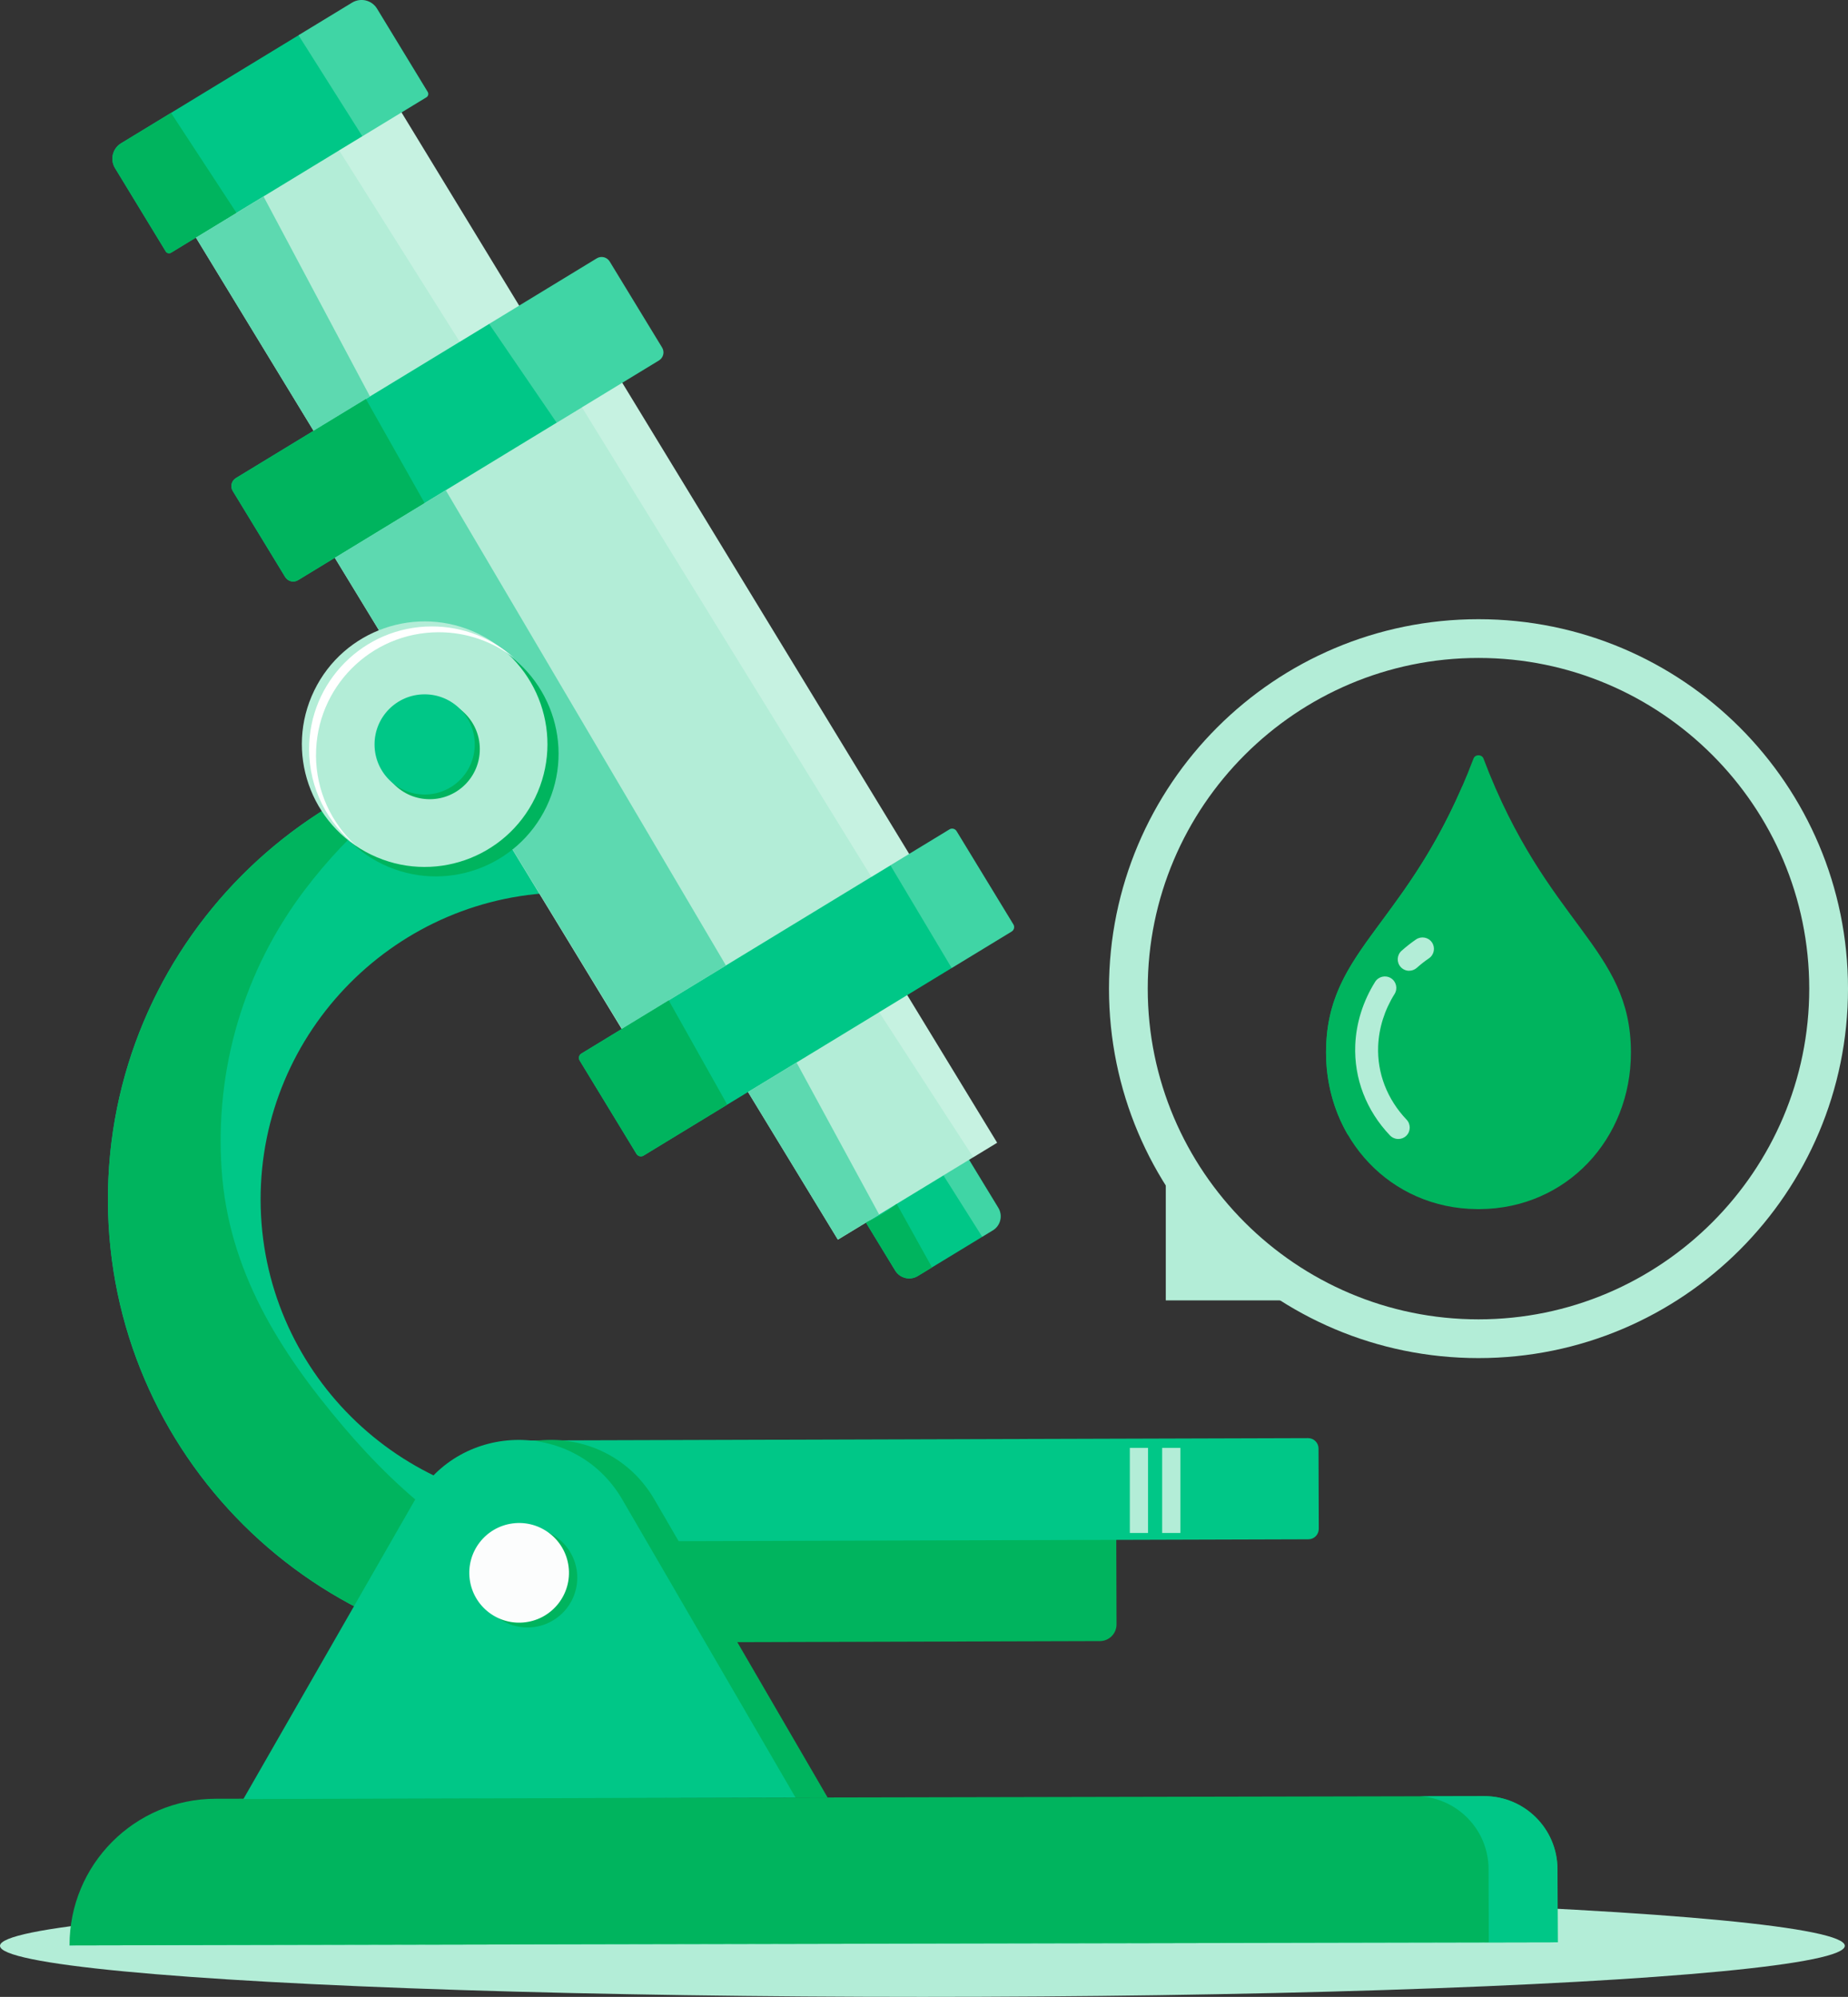 <svg viewBox="0 0 429.16 463.81" xmlns="http://www.w3.org/2000/svg"><rect x="0" y="0" width="429.16" height="463.81" fill="#333333" stroke="none"/><ellipse cx="214.21" cy="451.95" fill="#b3edd7" rx="214.21" ry="11.86"/><path d="m132.1 385.3-.1-35.46c-39.3.11-71.37-31.77-71.48-71.07s31.77-71.37 71.07-71.48l-.1-35.46c-58.85.17-106.6 48.19-106.43 107.05.17 58.85 48.19 106.59 107.04 106.42z" fill="#00c787"/><path d="m110.37 174c-15.62 7.18-29.21 18.98-39.58 32.67-14.17 18.71-20.92 41.59-19.32 65.04 1.59 23.36 13.35 42.05 28.14 59.5 14.14 16.69 31.1 30.71 52.45 36.7l.05 17.38c-58.85.17-106.87-47.57-107.04-106.42-.15-51.63 36.57-94.91 85.31-104.88z" fill="#00b45e"/><path d="m117.77 381.57 137.66-.4c2.14 0 3.87-1.75 3.86-3.88l-.07-24.05-141.53.41z" fill="#00b45e"/><path d="m16.15 451.85 345.6-.72-.05-17c-.03-9.39-7.66-16.98-17.05-16.95l-294.6.61c-18.77.04-33.95 15.3-33.9 34.07z" fill="#00b45e"/><path d="m361.69 434.13c-.03-9.39-7.66-16.98-17.05-16.95l-14.97.03c8.91.51 16 7.88 16.02 16.92l.05 17-329.6.69s0 .02 0 .03l345.6-.72z" fill="#00c787"/><path d="m120.09 334.32h183.68c1.33 0 2.42 1.08 2.42 2.42v18.66c0 1.33-1.08 2.42-2.42 2.42h-183.68c-1.33 0-2.42-1.08-2.42-2.42v-18.66c0-1.33 1.08-2.42 2.42-2.42z" fill="#00c787" transform="matrix(1 -.003 .003 1 -1 .62)"/><path d="m164.39 369.65s0 0 0 0l-12.42-21.37c-10.76-18.51-37.52-18.43-48.17.14l-12.3 21.45s0 0 0 0l-27.52 47.99 128.21-.37-27.8-47.83z" fill="#00b45e"/><path d="m156.93 369.65s0 0 0 0l-12.42-21.37c-10.76-18.51-37.52-18.43-48.17.14l-12.3 21.45s0 0 0 0l-27.52 47.99 128.21-.37-27.8-47.83z" fill="#00c787"/><circle cx="122.59" cy="366.55" fill="#00b45e" r="11.57" transform="matrix(.087 -.996 .996 .087 -253.26 456.65)"/><circle cx="120.48" cy="365.21" fill="#fcfdfd" r="11.57" transform="matrix(.992 -.129 .129 .992 -46.07 18.57)"/><path d="m230.55 285.78-2.44 1.49-11.67 7.1-3.3 2.01c-1.81 1.1-4.16.53-5.26-1.28l-6.78-11.13-.52-.86-20.35-33.43-7.22-11.85-4.89-8.03 23.95-14.59 4.89 8.03 7.22 11.86.04.07 20.84 34.22s6.78 11.14 6.78 11.14c1.1 1.81.53 4.16-1.28 5.26z" fill="#00c787"/><path d="m218.35 210.21-4.45 2.71-10.44 6.36-6.51 3.96-23.95 14.59-6.51 3.96-14.89 9.06-7.22-11.85-19.12-31.41-6.21-10.2-1.78-2.92-8.19-13.45-.9-1.48-2.09-3.43-.6-.99-.01-.01-7.66-12.58-.71-1.16-7.22-11.87-.26-.43-.74-1.21-.87-1.43-10.27-16.87-7.22-11.86 9.51-5.78 11.76-7.16 12.11-7.38 17.53-10.67 6.34-3.86 9.51-5.79 7.21 11.85 66.64 109.44z" fill="#b3edd7"/><path d="m127.78 82.85-6.35 3.86-17.52 10.67-12.11 7.38-11.76 7.16-7.22-11.86-27.32-44.87-7.22-11.86 9.05-5.5 29.41-17.91 9.28-5.65 7.22 11.85 27.32 44.87z" fill="#b3edd7"/><path d="m231.56 265.42-5.54 3.37-.97.59v.01l-23.96 14.58-6.51 3.96-20.87-34.29-7.22-11.85-7.22-11.85-6.44-10.59 9.47-5.77 27.5-16.74 6.45 10.58 7.21 11.86 7.22 11.85z" fill="#b3edd7"/><path d="m234.94 216.36-13.93 8.48-10.33 6.29-6.51 3.97-23.95 14.58-6.51 3.96-4.82 2.93-19.44 11.84c-.56.34-1.29.16-1.64-.4l-13.19-21.68c-.34-.56-.17-1.29.4-1.63l9.37-5.71.06-.04 10.85-6.61 3.97-2.42 9.32-5.68 27.65-16.84 6.13-3.73 4.42-2.69 4.34-2.64 9.37-5.7c.56-.34 1.29-.16 1.64.4l13.2 21.68c.34.56.16 1.29-.4 1.64z" fill="#00c787"/><path d="m153.03 83.72-8.53 5.19-9.36 5.7-5.87 3.57-25.75 15.68-4.9 2.99s-20.45 12.46-20.45 12.46l-.42.25-8.53 5.19c-1.03.63-2.37.3-3-.73l-12.17-19.98c-.63-1.03-.3-2.37.73-3l18.03-10.98 12.15-7.39s0 0 0 0l.94-.58 20.85-12.69 6.83-4.16 6.97-4.24 18.03-10.98c1.03-.63 2.37-.3 3 .73l12.17 19.98c.63 1.03.3 2.37-.73 3z" fill="#00c787"/><path d="m99.01 22.61-5.77 3.51-7.94 4.83-1.15.7-5.39 3.28-17.56 10.69-6.27 3.82-9.43 5.74-5.76 3.51c-.43.26-.99.13-1.25-.3l-11.77-19.34c-1.21-1.98-.58-4.57 1.4-5.77l11.61-7.07 29.61-18.03 1.51-.92 10.93-6.65c1.98-1.2 4.57-.58 5.78 1.4l11.77 19.34c.26.43.13.99-.3 1.25z" fill="#00c787"/><path d="m54.93 49.45-15.2 9.25c-.43.26-.99.13-1.25-.3l-11.77-19.34c-1.21-1.98-.58-4.57 1.4-5.77l11.61-7.07 15.21 23.24z" fill="#00b45e"/><path d="m61.2 45.63 24.72 46.46-13.1 7.97-27.32-44.87z" fill="#5dd9b0"/><path d="m98.62 116.85s-29.39 17.9-29.39 17.9c-1.03.63-2.37.3-3-.73l-12.17-19.98c-.63-1.03-.3-2.37.73-3l30.18-18.37s0 0 0 0l13.65 24.19z" fill="#00b45e"/><path d="m103.52 113.86 65.07 110.4-24.15 14.7-66.69-109.4z" fill="#5dd9b0"/><circle cx="101.28" cy="175.1" fill="#00b45e" r="28.51" transform="matrix(.431 -.902 .902 .431 -100.38 190.94)"/><circle cx="98.62" cy="172.9" fill="#b3edd7" r="28.51" transform="matrix(.436 -.9 .9 .436 -99.99 186.22)"/><path d="m73.39 175.44c-.05-15.75 12.68-28.55 28.43-28.59 6.64-.02 12.76 2.23 17.62 6.03-5.08-4.61-11.83-7.41-19.23-7.38-15.75.05-28.47 12.85-28.43 28.59.03 9.1 4.32 17.2 10.97 22.4-5.73-5.2-9.34-12.7-9.37-21.04z" fill="#fff"/><path d="m88.16 174.03c.02 6.43 5.24 11.62 11.67 11.6s11.62-5.24 11.6-11.67-5.24-11.62-11.67-11.6-11.62 5.24-11.6 11.67z" fill="#00b45e"/><path d="m86.98 172.94c.02 6.43 5.24 11.62 11.67 11.6s11.62-5.24 11.6-11.67-5.24-11.62-11.67-11.6-11.62 5.24-11.6 11.67z" fill="#00c787"/><path d="m226.02 268.79-21.81-33.63-.04-.06 6.51-3.97 20.88 34.29z" fill="#fff" opacity=".25"/><path d="m231.82 280.52c1.1 1.81.53 4.16-1.28 5.26l-2.44 1.49-9-14.26 5.94-3.62z" fill="#fff" opacity=".25"/><path d="m234.94 216.36-13.93 8.48-7.11-11.92-7.11-11.92-4.42 2.69-67.23-109.08-5.87 3.57-7.84-11.47s-7.84-11.48-7.84-11.48l-6.83 4.16-28-44.46 5.39-3.28-7.41-11.73-7.42-11.74 1.51-.92 10.93-6.65c1.98-1.2 4.57-.58 5.78 1.4l11.77 19.34c.26.43.13.99-.3 1.25l-5.77 3.51 27.32 44.87 18.03-10.98c1.03-.63 2.37-.3 3 .73l12.17 19.98c.63 1.03.3 2.37-.73 3l-8.53 5.19 66.63 109.44 9.37-5.7c.56-.34 1.29-.16 1.64.4l13.2 21.68c.34.56.16 1.29-.4 1.64z" fill="#fff" opacity=".25"/><path d="m168.89 256.58-19.44 11.84c-.56.34-1.29.16-1.64-.4l-13.19-21.68c-.34-.56-.17-1.29.4-1.63l9.37-5.71.06-.04 10.85-6.61 13.59 24.22z" fill="#00b45e"/><path d="m184.98 246.78 19.19 35.32-9.59 5.83-20.87-34.29z" fill="#5dd9b0"/><path d="m216.44 294.37-3.3 2.01c-1.81 1.1-4.16.53-5.26-1.28l-6.78-11.13.39-.23c4.05-1.85 6.75-4.12 6.75-4.12z" fill="#00b45e"/><g fill="#b3edd7"><path d="m262.38 336.3h4.23v19.76h-4.23z"/><path d="m269.89 336.3h4.23v19.76h-4.23z"/><path d="m343.35 152.82c42.36 0 76.81 34.46 76.81 76.81s-34.46 76.81-76.81 76.81-76.81-34.46-76.81-76.81 34.46-76.81 76.81-76.81m0-9c-47.39 0-85.81 38.42-85.81 85.81s38.42 85.81 85.81 85.81 85.81-38.42 85.81-85.81-38.42-85.81-85.81-85.81z"/><path d="m270.73 302.04v-26.79l26.8 26.79z"/></g><path d="m344.51 176.19c-.39-1.02-1.93-1.02-2.32 0-14.73 38.92-34.24 43.74-34.24 68.28 0 20.06 14.91 36.22 35.09 36.37h.31.31c20.18-.16 35.09-16.31 35.09-36.37 0-24.54-19.51-29.36-34.24-68.28z" fill="#00b45e"/><path d="m369.06 240.14c0-21.43-16.19-26.49-29.42-57.64-14.33 33.22-31.69 38.82-31.69 61.97 0 6.95 1.79 13.44 4.97 18.95 5.76 6.2 13.92 10.06 23.33 10.13h.29.29c18.54-.14 32.23-14.98 32.23-33.41z" fill="#00b45e"/><path d="m324.73 264.55c-.7 0-1.4-.28-1.93-.82-5.52-5.79-8.38-13.25-8.07-21 .21-5.12 1.81-10.2 4.62-14.69.78-1.24 2.42-1.62 3.67-.84 1.24.78 1.62 2.42.84 3.67-2.32 3.7-3.64 7.88-3.81 12.08-.26 6.3 2.09 12.37 6.6 17.11 1.01 1.06.97 2.75-.09 3.76-.51.49-1.17.73-1.83.73z" fill="#b3edd7"/><path d="m327.26 225.48c-.73 0-1.46-.3-1.99-.89-.98-1.1-.88-2.78.21-3.75 1.1-.98 2.24-1.87 3.38-2.65 1.22-.82 2.87-.5 3.69.71.82 1.22.5 2.87-.71 3.69-.96.65-1.89 1.38-2.82 2.21-.51.45-1.14.67-1.77.67z" fill="#b3edd7"/></svg>